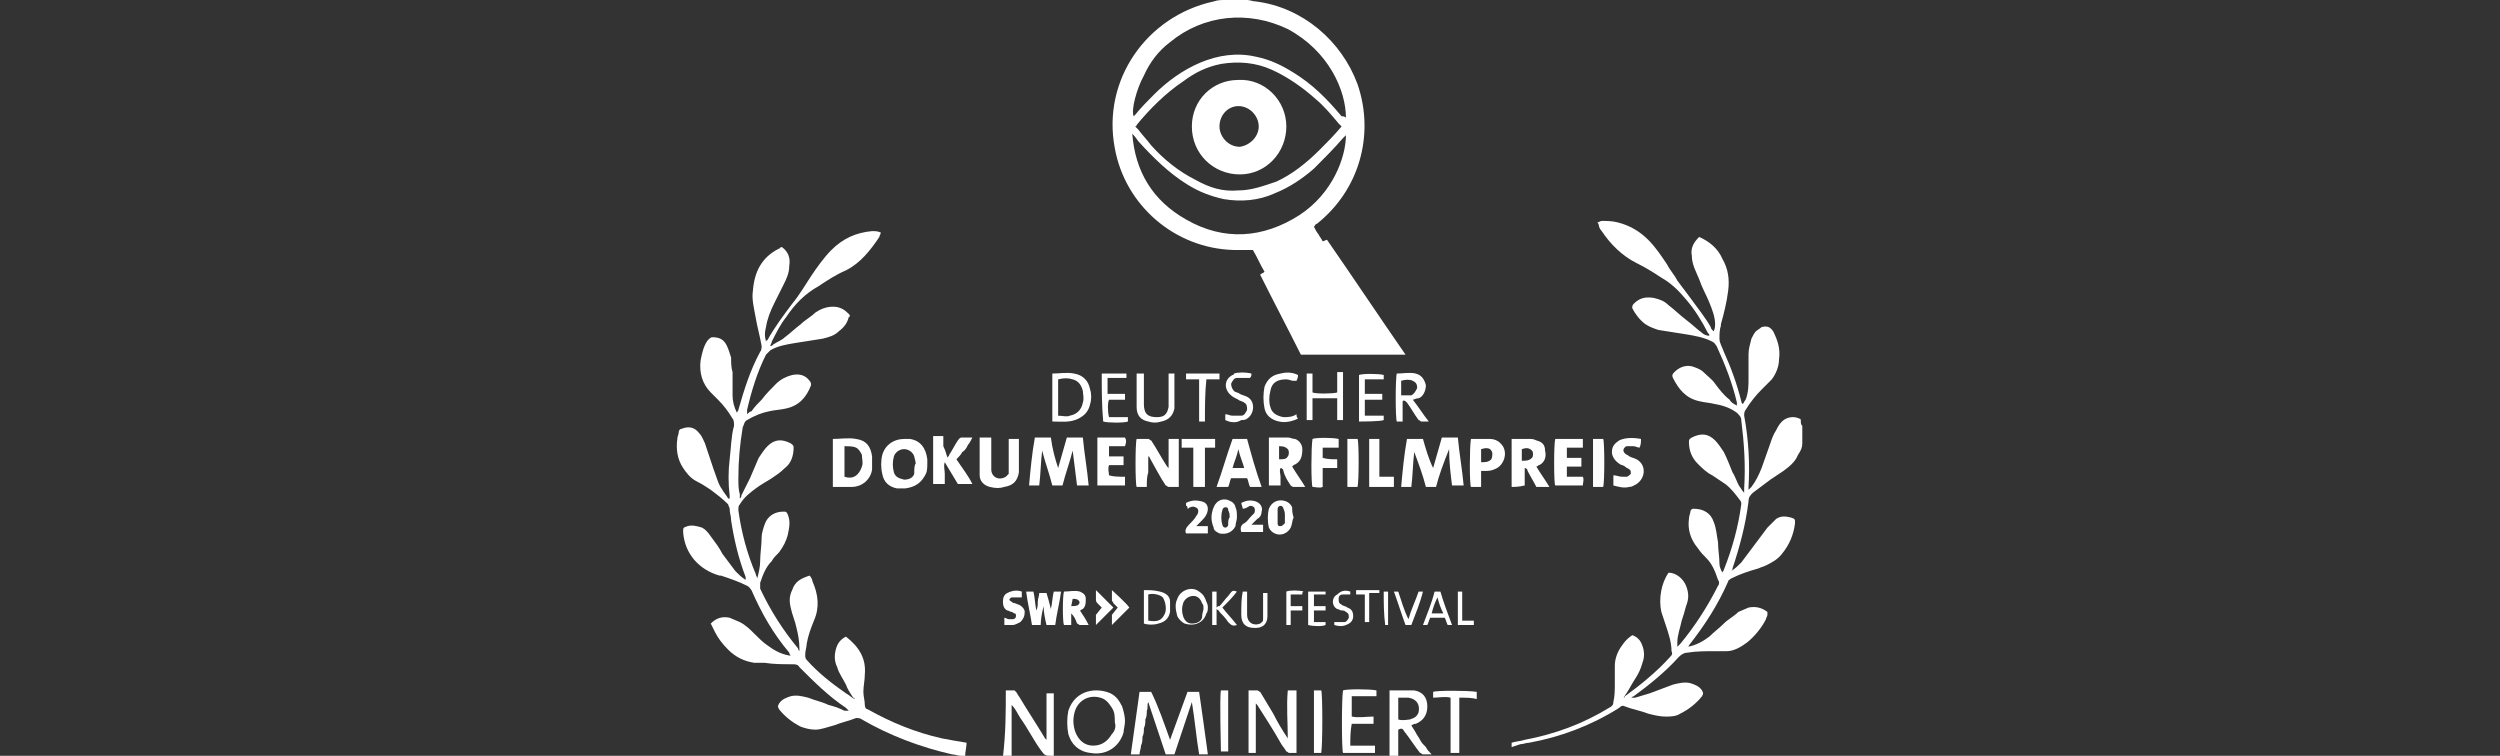 <?xml version="1.0" encoding="utf-8"?>
<!-- Generator: Adobe Illustrator 24.1.0, SVG Export Plug-In . SVG Version: 6.00 Build 0)  -->
<svg version="1.1" xmlns="http://www.w3.org/2000/svg" xmlns:xlink="http://www.w3.org/1999/xlink" x="0px" y="0px"
	 viewBox="0 0 172 52" style="enable-background:new 0 0 172 52;" xml:space="preserve">
<rect x="0" y="0" width="172" height="52" fill="#333333" stroke="none"/>
<style type="text/css">
	.st0{fill:#FFFFFF;}
</style>
<g id="Layer_2">
</g>
<g id="Layer_1">
	<g>
		<path class="st0" d="M85.8,0c0.2,0,0.4,0.1,0.6,0.1c3.2,0.4,5.9,2.7,7,5.7c1.2,3.5,0.1,7.3-2.8,9.6c-0.1,0-0.1,0.1-0.2,0.2
			c0.1,0.2,0.2,0.4,0.3,0.5c0.1,0.2,0.2,0.3,0.3,0.5c0.1,0,0.2-0.1,0.3-0.1c1.8,2.6,3.6,5.3,5.4,7.9l0,0l0,0c-0.1,0-0.1,0-0.2,0
			c-2.3,0-4.7,0-7,0c-0.9-1.8-1.9-3.7-2.8-5.5c0.1-0.1,0.2-0.1,0.3-0.2c-0.3-0.5-0.5-1-0.8-1.5c-0.5,0-0.9,0-1.3,0
			c-4.1-0.1-7.5-3.1-8.2-7c-0.9-4.7,2.2-9.1,6.8-10.1C83.8,0,84,0,84.3,0 M92.3,8.7c-0.1-0.1-0.1-0.1-0.2-0.2
			c-0.5-0.6-1-1.2-1.6-1.7c-0.9-0.8-1.9-1.5-3-2S85.2,4.2,84,4.4c-1,0.2-1.8,0.6-2.6,1.2c-1.2,0.8-2.3,1.9-3.2,3c0,0,0,0.1-0.1,0.1
			c0.1,0.1,0.1,0.1,0.2,0.2c0.3,0.4,0.6,0.7,0.9,1.1c0.9,1,1.9,1.8,3.1,2.4c0.9,0.5,1.8,0.8,2.9,0.7c0.9,0,1.7-0.3,2.6-0.6
			c1.1-0.5,2.1-1.3,3-2.2C91.3,9.8,91.8,9.3,92.3,8.7z M77.9,9.2L77.9,9.2c0.2,2.6,1.4,4.6,3.7,5.9c2.6,1.5,5.3,1.3,7.8-0.3
			c2.3-1.5,3.2-4,3.2-5.5l0,0c-0.1,0.1-0.1,0.1-0.2,0.2c-0.6,0.7-1.3,1.4-2,2.1c-0.8,0.7-1.7,1.3-2.7,1.7c-1.1,0.5-2.3,0.6-3.5,0.4
			c-0.9-0.2-1.7-0.5-2.5-1c-1.3-0.8-2.4-1.9-3.4-3C78.1,9.4,78,9.3,77.9,9.2z M92.6,8.1c0-1.9-1.2-4.6-4-6.1c-2.7-1.3-5.8-1-8.1,0.9
			c-0.8,0.6-1.4,1.4-1.8,2.3C78.2,6.1,77.8,7.6,78,8c0,0,0,0,0.1-0.1c0.4-0.5,0.9-1,1.3-1.4c0.9-0.9,2-1.7,3.2-2.2s2.5-0.7,3.8-0.4
			c1,0.2,1.8,0.6,2.6,1.1c1.3,0.8,2.3,1.8,3.3,3C92.4,8,92.5,8,92.6,8.1z"/>
		<path class="st0" d="M66.1,52c-0.2,0-0.4-0.1-0.6-0.1c-2.2-0.5-4.3-1.3-6.2-2.4c-0.1-0.1-0.3-0.1-0.4-0.1c-0.5,0.2-1,0.3-1.5,0.5
			c-0.4,0.1-0.9,0.3-1.3,0.3c-0.4,0-0.7-0.1-1-0.2c-0.6-0.3-1.1-0.7-1.5-1.2c-0.1-0.2-0.1-0.2,0-0.4c0.2-0.3,0.5-0.4,0.8-0.5
			c0.4-0.1,0.8,0,1.2,0.1c0.5,0.2,1,0.3,1.4,0.5c0.4,0.1,0.7,0.2,1.1,0.4c0.1,0,0.2,0,0.3,0c-0.1-0.1-0.1-0.1-0.2-0.2
			C57,47.9,56,46.9,55,45.9c-0.1-0.2-0.3-0.2-0.5-0.2c-0.6,0-1.3,0-1.9-0.1c-0.2,0-0.5,0-0.7,0c-0.7-0.1-1.3-0.4-1.8-0.9
			c-0.4-0.4-0.7-0.8-0.9-1.2c-0.1-0.2-0.2-0.4-0.3-0.6c0.4-0.4,0.8-0.5,1.3-0.4c0.2,0.1,0.5,0.2,0.7,0.3c0.4,0.2,0.7,0.5,1,0.8
			s0.6,0.6,0.9,0.8c0.4,0.3,0.9,0.6,1.5,0.7h0.1c-0.1-0.1-0.1-0.2-0.1-0.2c-1.1-1.3-1.9-2.7-2.6-4.3c-0.1-0.1-0.1-0.2-0.3-0.3
			c-0.6-0.3-1.2-0.5-1.8-0.7h-0.1c-1.4-0.4-2.4-1.5-2.5-3c0-0.3,0-0.3,0.3-0.4c0.3-0.1,0.7,0,1,0.1c0.2,0.1,0.4,0.3,0.6,0.6
			c0.3,0.4,0.6,0.8,0.8,1.2c0.3,0.4,0.6,0.8,0.9,1.2c0.2,0.2,0.4,0.4,0.7,0.6c0-0.1,0-0.1,0-0.2c-0.5-1.3-0.8-2.6-1-3.9
			c0-0.3-0.1-0.5-0.1-0.8c0-0.1-0.1-0.2-0.1-0.3c-0.4-0.4-0.8-0.7-1.2-1c-0.3-0.2-0.6-0.4-1-0.6c-0.4-0.2-0.7-0.6-0.9-0.9
			c-0.4-0.6-0.5-1.3-0.4-2c0-0.2,0.1-0.3,0.1-0.5c0-0.1,0.1-0.2,0.2-0.2c0.5-0.2,0.9-0.1,1.2,0.3c0.2,0.2,0.3,0.5,0.4,0.7
			c0.2,0.6,0.4,1.2,0.6,1.8c0.2,0.5,0.3,1,0.6,1.4c0.1,0.2,0.3,0.4,0.4,0.6c0,0,0,0,0.1,0c0-0.1,0-0.1,0-0.2c-0.1-0.8-0.1-1.7,0-2.5
			s0.1-1.6,0.3-2.3c0-0.2,0-0.4-0.1-0.5c-0.3-0.5-0.6-0.9-1-1.3c-0.2-0.2-0.3-0.3-0.5-0.5c-0.6-0.6-0.8-1.4-0.7-2.2
			c0.1-0.5,0.2-1,0.5-1.4c0.1-0.1,0.2-0.2,0.3-0.2c0.4,0,0.7,0.1,0.9,0.4s0.3,0.7,0.4,1c0,0.3,0,0.7,0.1,1c0,0.5,0,1.1,0,1.6
			c0,0.4,0.1,0.8,0.3,1.2c0-0.1,0.1-0.1,0.1-0.2c0.4-1.4,0.8-2.7,1.5-4c0.1-0.1,0.1-0.3,0.1-0.4c-0.1-0.6-0.3-1.3-0.4-1.9
			c-0.1-0.6-0.3-1.3-0.2-1.9c0.1-1.3,0.6-2.3,1.8-2.9c0,0,0.1,0,0.1-0.1c0,0,0,0,0.1,0c0.4,0.3,0.6,0.7,0.5,1.3
			c0,0.5-0.2,0.9-0.4,1.3s-0.4,0.8-0.6,1.2c-0.3,0.6-0.5,1.1-0.6,1.7c-0.1,0.4-0.1,0.6,0,1c0-0.1,0.1-0.1,0.1-0.1
			c0.5-0.9,1.1-1.7,1.7-2.5c0.5-0.6,0.9-1.3,1.3-1.9c0.4-0.6,0.9-1.3,1.4-1.8c0.8-0.8,1.7-1.2,2.8-1.3c0.2,0,0.4,0,0.6,0.1
			c0,0.1-0.1,0.2-0.1,0.3c-0.6,0.9-1.3,1.8-2.3,2.3c-0.7,0.3-1.3,0.7-1.9,1.1c-0.9,0.5-1.6,1.2-2.2,2.1c-0.4,0.5-0.7,1.1-1,1.7
			c0,0.1-0.1,0.2-0.1,0.3c0.1,0,0.1,0,0.2-0.1c0.3-0.2,0.6-0.3,0.8-0.5c0.4-0.3,0.7-0.6,1.1-0.9c0.3-0.3,0.7-0.5,1-0.8
			c0.3-0.2,0.7-0.4,1.2-0.4s0.8,0.2,1.1,0.5c0.1,0.1,0.1,0.2,0,0.2c-0.1,0.4-0.3,0.7-0.7,1c-0.3,0.3-0.7,0.4-1.1,0.5
			c-0.6,0.1-1.3,0.2-1.9,0.3c-0.6,0.1-1.2,0.2-1.7,0.5c-0.1,0.1-0.2,0.2-0.3,0.3c-0.6,1.2-1,2.5-1.3,3.8c0,0.1,0,0.1,0,0.3
			c0.1-0.1,0.2-0.2,0.3-0.2c0.2-0.3,0.5-0.6,0.7-0.8c0.3-0.4,0.7-0.8,1-1.1c0.3-0.3,0.7-0.5,1.1-0.6c0.5-0.1,0.9,0,1.2,0.4
			c0.1,0.1,0.1,0.2,0.1,0.3c-0.3,0.8-0.8,1.4-1.7,1.6c-0.4,0.1-0.8,0.1-1.2,0.2c-0.5,0.1-1,0.3-1.5,0.6c-0.2,0.1-0.2,0.3-0.3,0.5
			c-0.2,1.2-0.3,2.3-0.3,3.5c0,0.4,0,0.8,0.1,1.1c0,0.1,0,0.2,0,0.3c0.1-0.1,0.1-0.1,0.1-0.2c0.2-0.4,0.4-0.8,0.6-1.2
			c0.2-0.5,0.4-0.9,0.6-1.4c0.2-0.3,0.4-0.6,0.6-0.8c0.5-0.5,1-0.5,1.6-0.2c0.1,0.1,0.2,0.1,0.2,0.3c0,0.6-0.2,1.1-0.6,1.4
			c-0.3,0.3-0.6,0.5-0.9,0.7c-0.3,0.2-0.7,0.4-1.1,0.7c-0.4,0.3-0.8,0.6-1.1,1.1c-0.1,0.1-0.1,0.2-0.1,0.4c0.2,1.5,0.6,3,1.2,4.4
			c0,0.1,0.1,0.2,0.1,0.3c0.1-0.4,0.2-0.8,0.2-1.2c0-0.5,0.1-1.1,0.1-1.6c0-0.3,0.1-0.6,0.2-0.9c0.2-0.6,0.7-0.9,1.3-0.9
			c0.2,0,0.2,0,0.3,0.2c0.2,0.5,0.1,0.9,0,1.4c-0.1,0.4-0.3,0.8-0.6,1.2c-0.2,0.2-0.4,0.4-0.5,0.6c-0.4,0.4-0.6,0.9-0.8,1.5
			c0,0.1,0,0.2,0,0.4c0.7,1.5,1.6,2.9,2.6,4.1c0,0,0,0.1,0.1,0.2c0-0.1,0-0.2,0-0.2c0-0.5-0.1-1-0.2-1.4c-0.1-0.5-0.3-0.9-0.4-1.4
			c-0.1-0.4-0.1-0.8,0.1-1.2c0.2-0.6,0.6-0.8,1.2-1c0.1,0.1,0.2,0.3,0.2,0.4c0.4,0.9,0.5,1.8,0.1,2.7c-0.2,0.5-0.4,1-0.5,1.6
			c0,0.2-0.1,0.5-0.1,0.7s0,0.3,0.1,0.4c0.8,0.9,1.7,1.6,2.7,2.3c0.2,0.1,0.4,0.3,0.6,0.4c0,0,0-0.1-0.1-0.1
			c-0.2-0.3-0.4-0.6-0.5-0.9c-0.2-0.4-0.5-0.8-0.6-1.2c-0.2-0.4-0.2-0.8-0.1-1.2c0.1-0.4,0.3-0.7,0.7-0.9c0.9,0.7,1.4,1.5,1.3,2.6
			c0,0.4-0.1,0.8-0.1,1.2c0,0.3,0.1,0.6,0.1,0.9c0,0.2,0.1,0.3,0.2,0.3c1.6,0.9,3.3,1.6,5.1,2c0.5,0.1,1.1,0.2,1.7,0.3
			c0,0.3-0.1,0.6-0.1,1C66.3,52,66.2,52,66.1,52z"/>
		<path class="st0" d="M104,51.4c0-0.1,0-0.2,0-0.3c0.3-0.1,0.6-0.1,0.9-0.2c2.1-0.4,4-1.1,5.8-2.2c0.2-0.1,0.3-0.2,0.3-0.4
			c0.1-0.4,0.1-0.9,0.1-1.3c0-0.4,0-0.8,0-1.2c0-0.5,0.2-1,0.5-1.4c0.2-0.3,0.4-0.5,0.7-0.7c0.3,0.1,0.5,0.3,0.6,0.5
			c0.2,0.4,0.3,0.9,0.1,1.4c-0.1,0.4-0.3,0.8-0.5,1.1s-0.4,0.7-0.6,1c-0.1,0.1-0.1,0.2-0.2,0.3c0,0,0.1,0,0.1-0.1
			c1.1-0.8,2.2-1.7,3.1-2.7c0.1-0.1,0.2-0.2,0.1-0.4c0-0.6-0.2-1.2-0.4-1.8c-0.1-0.3-0.2-0.6-0.3-0.9c-0.2-0.9,0-2,0.5-2.7
			c0.5,0,1,0.4,1.2,0.9s0.2,0.9,0,1.4c-0.1,0.4-0.2,0.7-0.3,1c-0.1,0.5-0.3,1-0.3,1.5c0,0.1,0,0.2,0,0.3c0.1-0.1,0.1-0.1,0.2-0.2
			c1-1.2,1.9-2.6,2.6-4c0.1-0.1,0.1-0.3,0-0.4c-0.2-0.6-0.4-1.1-0.8-1.5c-0.2-0.2-0.4-0.4-0.6-0.7c-0.5-0.6-0.7-1.3-0.6-2
			c0-0.2,0.1-0.4,0.1-0.5s0.1-0.2,0.2-0.2c0.7,0,1.2,0.3,1.4,0.9c0.2,0.5,0.2,0.9,0.3,1.4c0,0.5,0.1,1,0.1,1.5
			c0,0.2,0.1,0.4,0.2,0.6c0-0.1,0.1-0.1,0.1-0.2c0.6-1.5,1-3,1.2-4.5c0-0.1,0-0.2-0.1-0.3c-0.3-0.4-0.6-0.8-1-1.1
			c-0.3-0.2-0.6-0.4-0.9-0.6c-0.4-0.2-0.7-0.5-1-0.8c-0.4-0.4-0.6-0.9-0.6-1.5c0-0.1,0-0.2,0.2-0.3c0.6-0.3,1.1-0.3,1.6,0.2
			c0.2,0.2,0.4,0.5,0.6,0.8c0.2,0.4,0.4,0.9,0.6,1.4c0.2,0.3,0.3,0.7,0.5,1c0.1,0.1,0.1,0.2,0.3,0.4c0-0.1,0-0.2,0-0.3
			c0.1-1.6,0-3.1-0.2-4.7c0-0.2-0.1-0.3-0.3-0.5c-0.4-0.3-0.9-0.5-1.5-0.6c-0.4-0.1-0.7-0.1-1.1-0.2c-0.9-0.2-1.4-0.8-1.8-1.6
			c-0.1-0.2,0-0.3,0.1-0.4c0.3-0.3,0.7-0.5,1.2-0.4c0.3,0.1,0.6,0.2,0.8,0.4c0.3,0.3,0.6,0.5,0.8,0.8c0.3,0.4,0.6,0.8,1,1.1
			c0.1,0.2,0.3,0.3,0.5,0.4c0-0.1,0-0.1,0-0.2c-0.3-1.3-0.8-2.6-1.4-3.9c-0.1-0.1-0.1-0.2-0.3-0.3c-0.6-0.3-1.2-0.4-1.8-0.5
			c-0.6-0.1-1.3-0.2-1.9-0.3c-0.3-0.1-0.6-0.2-0.9-0.4c-0.4-0.3-0.7-0.7-0.9-1.1c0-0.1,0-0.2,0.1-0.3c0.4-0.4,0.8-0.5,1.4-0.4
			c0.4,0.1,0.7,0.2,1,0.5c0.4,0.3,0.8,0.7,1.2,1c0.4,0.3,0.7,0.6,1.1,0.9c0.1,0.1,0.3,0.2,0.5,0.2c0-0.1,0-0.1-0.1-0.2
			c-0.4-0.8-0.9-1.6-1.5-2.3c-0.5-0.6-1-1.1-1.7-1.5c-0.6-0.4-1.1-0.7-1.7-1c-1-0.5-1.8-1.3-2.4-2.2c-0.1-0.1-0.2-0.3-0.2-0.4
			c0,0,0-0.1-0.1-0.2c0.1,0,0.2-0.1,0.3-0.1c0.4,0,0.7,0,1.1,0.1c0.8,0.2,1.5,0.6,2.1,1.2c0.5,0.5,0.9,1.1,1.3,1.7
			c0.2,0.4,0.5,0.7,0.7,1.1c0.3,0.4,0.6,0.8,0.9,1.2c0.5,0.7,1,1.3,1.4,2c0,0.1,0.1,0.2,0.2,0.3c0.1-0.2,0.1-0.4,0.1-0.5
			c0-0.5-0.2-1-0.4-1.5c-0.2-0.5-0.5-1-0.7-1.6c-0.2-0.5-0.5-1-0.5-1.6c-0.1-0.5,0.1-0.9,0.5-1.3c0.7,0.3,1.3,0.8,1.6,1.5
			c0.4,0.7,0.5,1.4,0.4,2.2c-0.1,0.8-0.3,1.6-0.5,2.3v0.1c-0.1,0.3-0.1,0.6-0.1,0.9s0.2,0.6,0.3,0.9c0.5,1.1,0.9,2.2,1.2,3.4
			c0,0,0,0.1,0.1,0.2c0.1-0.1,0.1-0.2,0.2-0.3c0.2-0.5,0.2-1,0.2-1.5s0-1,0-1.6c0-0.4,0.1-0.7,0.2-1.1c0.1-0.2,0.2-0.4,0.3-0.5
			c0.1-0.1,0.3-0.2,0.4-0.3c0.4-0.1,0.6,0,0.8,0.3c0.3,0.6,0.5,1.2,0.4,1.9c0,0.5-0.2,1-0.5,1.4c-0.2,0.2-0.5,0.5-0.7,0.7
			c-0.4,0.4-0.8,0.9-1.1,1.4c-0.1,0.1-0.1,0.3-0.1,0.4c0.3,1.6,0.4,3.3,0.3,4.9c0,0.1,0,0.1,0,0.2c0.1-0.1,0.1-0.1,0.2-0.2
			c0.3-0.4,0.5-0.8,0.7-1.3c0.2-0.6,0.4-1.1,0.6-1.7c0.1-0.3,0.2-0.6,0.4-0.9c0.1-0.2,0.2-0.4,0.4-0.6c0.3-0.3,0.8-0.4,1.2-0.2
			c0.1,0,0.1,0.1,0.1,0.2s0,0.2,0.1,0.3c0,0.4,0,0.8,0,1.1v0.1c0,0.3-0.1,0.5-0.3,0.8c-0.2,0.5-0.6,0.8-1,1.1
			c-0.3,0.2-0.6,0.4-0.9,0.6c-0.4,0.3-0.8,0.6-1.2,0.9c-0.2,0.2-0.3,0.3-0.3,0.6c-0.2,1.6-0.6,3.1-1.1,4.6c0,0.1,0,0.1-0.1,0.2
			c0.3-0.2,0.5-0.4,0.7-0.6c0.3-0.4,0.6-0.8,0.9-1.2s0.6-0.8,0.9-1.2c0.2-0.2,0.4-0.4,0.6-0.6c0.3-0.2,0.6-0.2,1-0.1
			c0.3,0.1,0.3,0.1,0.3,0.4c-0.1,0.8-0.4,1.5-0.9,2.1c-0.3,0.4-0.7,0.6-1.1,0.8c-0.2,0.1-0.3,0.1-0.5,0.2c-0.7,0.2-1.3,0.4-1.9,0.7
			c-0.1,0.1-0.2,0.1-0.2,0.2c-0.7,1.6-1.6,3-2.7,4.4c0,0,0,0.1-0.1,0.1c0.6-0.1,1.1-0.4,1.5-0.7c0.3-0.3,0.7-0.6,1-0.9
			c0.3-0.3,0.7-0.5,1-0.8c0.2-0.1,0.5-0.2,0.7-0.3c0.5-0.1,0.9,0,1.3,0.3c0,0.1,0,0.1,0,0.2c0,0.1-0.1,0.2-0.1,0.3
			c-0.3,0.6-0.8,1.2-1.3,1.6c-0.4,0.3-0.9,0.6-1.4,0.6c-0.3,0-0.5,0-0.8,0c-0.6,0-1.3,0-1.9,0.1c-0.2,0-0.4,0.1-0.6,0.3
			c-0.9,1-2,1.9-3.1,2.7c-0.1,0-0.1,0.1-0.2,0.1c0.1,0,0.2,0,0.3,0c0.3-0.1,0.7-0.2,1-0.3c0.5-0.2,1.1-0.4,1.6-0.6
			c0.4-0.1,0.8-0.2,1.2-0.1c0.3,0.1,0.6,0.2,0.8,0.5c0.1,0.2,0.1,0.2,0,0.4c-0.4,0.5-0.9,0.9-1.5,1.2c-0.3,0.2-0.7,0.2-1,0.2
			c-0.4,0-0.8-0.1-1.2-0.2c-0.5-0.2-1.1-0.3-1.6-0.5c-0.2-0.1-0.3,0-0.4,0.1c-1.9,1.2-4,2-6.2,2.4c-0.2,0-0.4,0.1-0.6,0.1"/>
		<path class="st0" d="M80.5,50.9c0.4-1.1,0.8-2.2,1.2-3.3c0.3,0,0.5,0,0.8,0c0.2,1.4,0.4,2.8,0.6,4.3c-0.2,0-0.4,0-0.6,0
			c-0.2-1.2-0.3-2.4-0.5-3.6c-0.4,1.2-0.8,2.4-1.2,3.6c-0.2,0-0.4,0-0.6,0c-0.4-1.2-0.8-2.4-1.2-3.6c-0.1,0.2,0,0.4-0.1,0.6
			c0,0.2,0,0.4-0.1,0.6c0,0.2,0,0.4-0.1,0.6c0,0.2,0,0.4-0.1,0.6c0,0.2,0,0.4-0.1,0.6c0,0.2-0.1,0.4-0.1,0.6c-0.2,0-0.4,0-0.6,0
			c0.2-1.4,0.4-2.9,0.6-4.3c0.3,0,0.5,0,0.8,0C79.7,48.6,80.1,49.8,80.5,50.9z"/>
		<path class="st0" d="M98.8,33.5c-0.3,0-0.5,0-0.7,0c-0.2-0.8-0.5-1.6-0.8-2.4c-0.1,0.8-0.1,1.6-0.2,2.4c-0.3,0-0.5,0-0.7,0
			c0.1-1.1,0.2-2.2,0.4-3.3c0.4,0,0.7,0,1.1,0c0.2,0.7,0.4,1.4,0.7,2c0.2-0.7,0.4-1.4,0.6-2.1c0.4,0,0.7,0,1.1,0
			c0.1,1.1,0.3,2.2,0.4,3.3c-0.3,0-0.5,0-0.8,0c-0.1-0.8-0.2-1.6-0.2-2.5C99.3,31.9,99,32.7,98.8,33.5z"/>
		<path class="st0" d="M72.8,32.2c0.2-0.7,0.4-1.4,0.6-2.1c0.4,0,0.7,0,1.1,0c0.1,1.1,0.3,2.2,0.4,3.3c-0.3,0-0.5,0-0.8,0
			c-0.1-0.8-0.2-1.6-0.3-2.4c-0.2,0.8-0.5,1.6-0.7,2.4c-0.2,0-0.5,0-0.7,0c-0.2-0.8-0.5-1.6-0.7-2.4c-0.1,0.8-0.1,1.6-0.2,2.4
			c-0.2,0-0.5,0-0.7,0c0.1-1.1,0.2-2.2,0.4-3.3c0.4,0,0.7,0,1.1,0C72.4,30.9,72.6,31.6,72.8,32.2z"/>
		<path class="st0" d="M69.2,47.5c0.2,0,0.4,0,0.6,0l0.1,0.1c0.1,0.1,0.1,0.2,0.2,0.3c0.6,1,1.2,1.9,1.8,2.9c0,0,0,0,0.1,0.1
			c0-0.6,0-1.1,0-1.6s0-1.1,0-1.6c0.2,0,0.4,0,0.5,0c0,1.4,0,2.9,0,4.3c0,0,0,0-0.1,0c-0.5,0-0.5,0-0.8-0.4
			c-0.5-0.7-0.9-1.5-1.4-2.2c-0.2-0.3-0.3-0.6-0.6-0.9c0,0.3,0,0.6,0,0.9c0,0.3,0,0.6,0,0.9c0,0.3,0,0.6,0,0.9c0,0.3,0,0.6,0,0.9
			c-0.2,0-0.4,0-0.6,0C69.2,50.4,69.2,49,69.2,47.5z"/>
		<path class="st0" d="M88.6,50.8c0-1.1-0.1-2.2,0-3.3c0.1,0,0.2,0,0.3,0c0.1,0,0.2,0,0.3,0c0,1.4,0,2.9,0,4.3c-0.2,0-0.3,0-0.5,0
			c-0.1,0-0.1-0.1-0.2-0.1c-0.1-0.2-0.3-0.4-0.4-0.6c-0.5-0.9-1.1-1.8-1.6-2.6c0,0,0,0-0.1-0.1c0,1.2,0,2.3,0,3.4
			c-0.2,0-0.4,0-0.5,0c0-1.4,0-2.9,0-4.3c0.2,0,0.4,0,0.6,0c0.1,0,0.1,0.1,0.2,0.1c0.3,0.5,0.6,1,0.9,1.5
			C87.9,49.7,88.2,50.2,88.6,50.8L88.6,50.8z"/>
		<path class="st0" d="M78.9,33.5c-0.3,0-0.5,0-0.7,0c-0.1-0.2-0.1-3,0-3.3c0.3,0,0.5,0,0.8,0c0.1,0,0.1,0.1,0.2,0.1
			c0.4,0.6,0.7,1.2,1.1,1.8c0,0,0,0,0.1,0.1c0-0.4,0-0.7,0-1s0-0.6,0-1c0.3,0,0.5,0,0.7,0c0,1.1,0,2.2,0,3.3c-0.2,0-0.5,0-0.7,0
			c-0.1,0-0.1-0.1-0.2-0.1c-0.4-0.6-0.7-1.2-1.1-1.9c0,0,0-0.1-0.1-0.1c0,0.4,0,0.7,0,1.1C78.9,32.8,78.9,33.1,78.9,33.5z"/>
		<path class="st0" d="M77.4,49.6c0,0.3-0.1,0.6-0.1,0.8c-0.3,1-1.2,1.6-2.3,1.4c-0.8-0.1-1.3-0.6-1.5-1.3c-0.1-0.5-0.1-1.1,0-1.6
			c0.5-1.5,2-1.6,2.9-1.2c0.4,0.2,0.6,0.5,0.8,0.9C77.3,48.9,77.4,49.3,77.4,49.6z M76.7,49.7c0-0.4,0-0.7-0.2-1s-0.4-0.6-0.8-0.7
			c-0.7-0.2-1.4,0.1-1.7,0.8c-0.2,0.5-0.2,1.1,0,1.6s0.6,0.9,1.2,0.9s1-0.3,1.3-0.8C76.7,50.3,76.8,50,76.7,49.7z"/>
		<path class="st0" d="M63.8,31.8c0,0.3,0,0.6-0.1,0.8c-0.3,0.6-0.7,0.9-1.4,1c-0.2,0-0.4,0-0.6,0c-0.5-0.1-0.9-0.4-1-1
			c-0.1-0.4-0.1-0.9,0-1.3c0.2-0.7,0.8-1.1,1.5-1.1c0.1,0,0.3,0,0.4,0c0.7,0.1,1.1,0.6,1.2,1.4C63.8,31.6,63.8,31.7,63.8,31.8z
			 M63,31.9c0-0.2-0.1-0.4-0.1-0.5c-0.1-0.3-0.4-0.5-0.7-0.5s-0.6,0.2-0.7,0.5c-0.1,0.4-0.1,0.7,0,1.1c0.1,0.3,0.3,0.4,0.7,0.5
			c0.3,0,0.6-0.1,0.7-0.4C62.9,32.3,62.9,32,63,31.9z"/>
		<path class="st0" d="M95.6,47.5c0.5,0,1,0,1.5,0c0.1,0,0.2,0,0.2,0c0.6,0.1,0.9,0.5,0.9,1.1s-0.3,1-0.8,1.2c-0.1,0-0.1,0-0.3,0.1
			c0.1,0.2,0.2,0.3,0.3,0.5c0.1,0.2,0.2,0.3,0.3,0.5c0.1,0.2,0.2,0.3,0.4,0.5c0.1,0.2,0.2,0.3,0.4,0.5c-0.3,0-0.4,0-0.6,0
			c-0.1,0-0.1-0.1-0.2-0.1c-0.4-0.5-0.7-1-1.1-1.5c-0.1-0.2-0.2-0.2-0.4-0.1c0,0.6,0,1.2,0,1.8c-0.2,0-0.4,0-0.6,0
			C95.6,50.4,95.6,49,95.6,47.5z M96.2,48c0,0.5,0,1,0,1.5c0.3,0.1,0.7,0,0.8,0c0.3-0.1,0.5-0.2,0.6-0.5c0.1-0.5-0.1-0.9-0.7-1
			C96.7,48,96.4,48,96.2,48z"/>
		<path class="st0" d="M57.3,33.5c0-1.1,0-2.2,0-3.3l0,0c0.5,0,1.1-0.1,1.6,0c0.7,0.1,1,0.5,1.1,1.2c0,0.3,0,0.6,0,0.9
			c-0.1,0.7-0.7,1.2-1.4,1.2C58.2,33.5,57.8,33.5,57.3,33.5z M58.1,32.8c0.6,0.2,1-0.1,1.2-0.7c0.1-0.3,0-0.5,0-0.8
			c-0.1-0.2-0.2-0.4-0.4-0.5s-0.5-0.1-0.8-0.1C58.1,31.5,58.1,32.2,58.1,32.8z"/>
		<path class="st0" d="M104,33.5c0-1.1,0-2.2,0-3.3c0.1,0,0.1,0,0.2,0c0.3,0,0.6,0,1,0c0.2,0,0.3,0,0.5,0.1c0.4,0.1,0.6,0.3,0.6,0.7
			c0.1,0.4,0,0.8-0.4,1c-0.1,0-0.1,0.1-0.2,0.1c0.3,0.5,0.6,0.9,0.9,1.4c-0.3,0-0.6,0-0.9,0c-0.2-0.4-0.4-0.7-0.6-1.1
			c0-0.1-0.1-0.2-0.2-0.2c0,0.4,0,0.8,0,1.2C104.5,33.5,104.2,33.5,104,33.5z M104.7,31.7c0.3,0,0.5,0,0.7-0.2
			c0.1-0.1,0.1-0.4,0-0.5c-0.2-0.2-0.4-0.2-0.7-0.1C104.7,31.1,104.7,31.4,104.7,31.7z"/>
		<path class="st0" d="M89.8,33.5c-0.3,0-0.6,0-0.8,0c-0.1,0-0.2-0.1-0.2-0.1c-0.2-0.3-0.4-0.6-0.5-1c0-0.1-0.1-0.2-0.2-0.2
			c-0.1,0.2,0,0.4,0,0.6c0,0.2,0,0.4,0,0.6c-0.3,0-0.5,0-0.8,0c0-1.1,0-2.2,0-3.3c0.2,0,0.3,0,0.5,0c0.3,0,0.5,0,0.8,0
			c0.2,0,0.3,0.1,0.5,0.1c0.3,0.1,0.5,0.4,0.5,0.7c0,0.5-0.1,0.9-0.6,1.1c0,0,0,0-0.1,0.1C89.2,32.6,89.5,33,89.8,33.5z M88,31.6
			c0.3,0,0.5,0,0.6-0.2c0.1-0.1,0.1-0.4,0-0.5c-0.2-0.2-0.4-0.2-0.6-0.2C88,31.1,88,31.4,88,31.6z"/>
		<path class="st0" d="M65.2,31.5c0-0.1,0.1-0.1,0.1-0.2c0.2-0.3,0.4-0.7,0.6-1c0.1-0.1,0.1-0.2,0.3-0.2c0.2,0,0.5,0,0.7,0
			c-0.1,0.2-0.2,0.4-0.3,0.5c-0.1,0.2-0.2,0.4-0.4,0.5c-0.1,0.2-0.2,0.3-0.4,0.5c0.4,0.6,0.8,1.1,1.1,1.7c-0.4,0-0.7,0-1,0
			c-0.3-0.5-0.6-1-0.9-1.5c-0.1,0.3,0,0.5,0,0.8c0,0.2,0,0.5,0,0.7c-0.3,0-0.5,0-0.8,0c0-1.1,0-2.2,0-3.3c0.2,0,0.5,0,0.7,0
			c0,0.2,0,0.4,0,0.7C65.1,31.1,65.1,31.3,65.2,31.5C65.1,31.5,65.2,31.5,65.2,31.5z"/>
		<path class="st0" d="M69.4,30.2c0.3,0,0.5,0,0.7,0c0,0.1,0,0.1,0,0.2c0,0.6,0,1.2,0,1.8c0,0.1,0,0.2,0,0.3c-0.1,0.6-0.4,0.9-1,1
			c-0.3,0.1-0.6,0.1-1,0s-0.7-0.4-0.7-0.8c0-0.1,0-0.2,0-0.4c0-0.7,0-1.3,0-2c0-0.1,0-0.1,0-0.2c0.1,0,0.2,0,0.4,0
			c0.1,0,0.2,0,0.4,0c0,0.1,0,0.2,0,0.3c0,0.6,0,1.1,0,1.7c0,0.1,0,0.2,0,0.2c0,0.5,0.5,0.8,1,0.5c0.1-0.1,0.1-0.1,0.2-0.2
			c0-0.1,0-0.2,0-0.4c0-0.6,0-1.2,0-1.7C69.4,30.4,69.4,30.3,69.4,30.2z"/>
		<path class="st0" d="M86.8,33.5c-0.3,0-0.6,0-0.8,0c-0.1-0.2-0.1-0.4-0.2-0.6c-0.4,0-0.7,0-1.1,0c-0.1,0.2-0.1,0.4-0.2,0.6
			c-0.2,0-0.5,0-0.8,0c0.4-1.1,0.7-2.2,1.1-3.3c0.3,0,0.7,0,1,0C86.1,31.3,86.4,32.4,86.8,33.5z M85.2,30.9
			c-0.1,0.5-0.3,0.9-0.4,1.3c0.3,0,0.5,0,0.8,0C85.5,31.8,85.3,31.4,85.2,30.9z"/>
		<path class="st0" d="M101.9,33.5c-0.3,0-0.5,0-0.7,0c-0.1-0.2-0.1-2.7,0-3.3l0,0c0.4,0,0.9,0,1.3,0s0.7,0.2,0.9,0.5
			c0.3,0.5,0.1,1.2-0.4,1.5c-0.2,0.1-0.4,0.2-0.7,0.2c-0.1,0-0.3,0-0.4,0C101.9,32.8,101.9,33.1,101.9,33.5z M101.9,31.8
			c0.3,0,0.5,0,0.7-0.2c0.1-0.2,0.1-0.5,0-0.6c-0.1-0.2-0.4-0.2-0.7-0.1C101.9,31.2,101.9,31.5,101.9,31.8z"/>
		<path class="st0" d="M92.9,51.3c0.6,0,1.1,0,1.7,0c0,0.2,0,0.3,0,0.5c-0.7,0-1.5,0-2.2,0c-0.1-0.2-0.1-3.8,0-4.3
			c0.2-0.1,1.9-0.1,2.3,0c0,0.1,0,0.1,0,0.2c0,0.1,0,0.1,0,0.2c-0.3,0-0.6,0-0.9,0s-0.5,0-0.8,0c0,0.5,0,0.9,0,1.4
			c0.5,0.1,1,0,1.5,0c0,0.1,0,0.3,0,0.5c-0.5,0-1,0-1.5,0C92.9,50.3,92.9,50.8,92.9,51.3z"/>
		<path class="st0" d="M77.4,32.8c0,0.2,0,0.4,0,0.6c-0.6,0-1.3,0-1.9,0c0-1.1,0-2.2,0-3.3c0.6,0,1.3,0,1.9,0c0.1,0.2,0.1,0.3,0,0.6
			c-0.4,0-0.7,0-1.1,0c0,0.2,0,0.4,0,0.7c0.3,0,0.7,0,1,0c0,0.2,0,0.4,0,0.6c-0.3,0-0.7,0-1,0c-0.1,0.3,0,0.5,0,0.7
			C76.6,32.8,77,32.8,77.4,32.8z"/>
		<path class="st0" d="M107,30.2c0.6,0,1.3,0,1.9,0c0,0.2,0,0.4,0,0.6c-0.4,0-0.8,0-1.1,0c0,0.2,0,0.4,0,0.7c0.3,0,0.7,0,1,0
			c0,0.2,0,0.4,0,0.6c-0.3,0-0.7,0-1,0c0,0.3,0,0.5,0,0.7c0.4,0,0.7,0,1.1,0c0.1,0.2,0,0.4,0,0.6c-0.6,0-1.3,0-1.9,0
			C106.9,33.3,106.9,30.5,107,30.2z"/>
		<path class="st0" d="M112.9,30.2c0,0.2,0,0.4-0.1,0.6c-0.1,0-0.3-0.1-0.4-0.1c-0.2,0-0.3,0-0.5,0c-0.2,0.1-0.3,0.3-0.1,0.5
			c0.1,0.1,0.2,0.1,0.3,0.2c0.2,0.1,0.3,0.1,0.5,0.2c0.7,0.4,0.6,1.3,0,1.7c-0.2,0.1-0.3,0.2-0.5,0.2c-0.4,0.1-0.7,0-1.1-0.1
			c0-0.2,0-0.5,0-0.7c0.2,0,0.4,0.1,0.6,0.1c0.1,0,0.2,0,0.3,0c0.1,0,0.2-0.1,0.3-0.2c0-0.1,0-0.3-0.1-0.3c-0.1-0.1-0.2-0.1-0.3-0.2
			c-0.1-0.1-0.3-0.1-0.4-0.2c-0.3-0.2-0.5-0.5-0.5-0.8c0-0.4,0.2-0.6,0.5-0.8C111.8,30.1,112.4,30.1,112.9,30.2z"/>
		<path class="st0" d="M72.4,25.7c0.5,0,1-0.1,1.5,0c0.6,0.1,1,0.5,1.1,1.1c0.1,0.3,0.1,0.7,0,1c-0.1,0.5-0.4,0.8-0.8,1
			C73.6,29.1,73,29,72.4,29C72.4,27.9,72.4,26.8,72.4,25.7z M72.8,28.6c0.3,0,0.6,0.1,0.8,0c0.5-0.1,0.8-0.4,0.9-0.9
			c0.1-0.3,0-0.6,0-0.8c-0.1-0.4-0.3-0.7-0.7-0.8c-0.3-0.1-0.6-0.1-1,0C72.8,26.9,72.8,27.7,72.8,28.6z"/>
		<path class="st0" d="M92,31.6c0,0.2,0,0.4,0,0.6c-0.3,0-0.7,0-1,0c0,0.4,0,0.9,0,1.3c-0.2,0.1-0.5,0-0.7,0c-0.1-0.2-0.1-2.7,0-3.3
			c0.2-0.1,1.4-0.1,1.8,0c0,0.2,0,0.4,0,0.6c-0.4,0-0.7,0-1.1,0c0,0.3,0,0.5,0,0.7C91.3,31.6,91.7,31.6,92,31.6z"/>
		<path class="st0" d="M72.3,41.9c0.1-0.4,0.1-0.8,0.2-1.2c0.2,0,0.3,0,0.5,0c-0.1,0.8-0.3,1.5-0.4,2.3c-0.2,0-0.4,0-0.6,0
			c-0.1-0.4-0.2-0.9-0.2-1.3l0,0c-0.1,0.4-0.2,0.9-0.2,1.3c-0.2,0-0.4,0-0.6,0c-0.1-0.7-0.3-1.5-0.4-2.3c0.1,0,0.1,0,0.1,0
			c0.1,0,0.2,0,0.4,0c0.1,0.4,0.1,0.8,0.2,1.3c0.1-0.2,0.1-0.4,0.1-0.6c0-0.2,0.1-0.4,0.1-0.6c0.2,0,0.3,0,0.5,0
			C72.1,41.1,72.2,41.5,72.3,41.9L72.3,41.9z"/>
		<path class="st0" d="M97.2,27.5c0.4,0.5,0.7,1,1.1,1.5c-0.2,0-0.3,0-0.5,0c-0.1,0-0.1-0.1-0.2-0.1c-0.3-0.4-0.5-0.8-0.8-1.2
			c-0.1-0.1-0.2-0.2-0.3-0.1c0,0.4,0,0.9,0,1.4c-0.2,0-0.3,0-0.4,0c-0.1-0.2-0.1-3,0-3.3c0.4,0,0.9-0.1,1.3,0s0.6,0.4,0.7,0.8
			c0,0.4-0.2,0.8-0.5,0.9C97.4,27.4,97.3,27.5,97.2,27.5z M96.4,27.2c0.3,0,0.6,0,0.7,0c0.2-0.1,0.3-0.3,0.4-0.5
			c0-0.3-0.1-0.4-0.3-0.5c-0.2-0.1-0.5-0.1-0.8,0C96.4,26.4,96.4,26.8,96.4,27.2z"/>
		<path class="st0" d="M89.9,25.7c0.1,0,0.3,0,0.4,0c0,0.5,0,0.9,0,1.3c0.2,0.1,1.4,0.1,1.7,0c0-0.2,0-0.4,0-0.7c0-0.2,0-0.4,0-0.7
			c0.2,0,0.3,0,0.4,0c0,1.1,0,2.2,0,3.3c-0.1,0-0.1,0-0.2,0s-0.1,0-0.2,0c0-0.5,0-1,0-1.5c-0.6,0-1.1,0-1.7,0c0,0.5,0,1,0,1.5
			c-0.1,0-0.3,0-0.4,0C89.9,27.9,89.9,26.8,89.9,25.7z"/>
		<path class="st0" d="M100.4,48c0,1.3,0,2.5,0,3.8c-0.2,0-0.4,0-0.6,0c0-0.3,0-0.6,0-0.9c0-0.3,0-0.6,0-1c0-0.3,0-0.6,0-0.9
			c0-0.3,0-0.6,0-1c-0.4-0.1-0.8,0-1.2,0c0-0.2,0-0.3,0-0.4c0.2-0.1,2.4-0.1,3,0c0,0.1,0,0.3,0,0.5C101.3,48,100.9,48,100.4,48z"/>
		<path class="st0" d="M82.9,30.8c0,0.9,0,1.8,0,2.7c-0.3,0-0.5,0-0.8,0c0-0.9,0-1.8,0-2.7c-0.3,0-0.5,0-0.8,0c0-0.2,0-0.4,0-0.6
			c0.8,0,1.5,0,2.3,0c0,0.2,0,0.4,0,0.6C83.5,30.8,83.2,30.8,82.9,30.8z"/>
		<path class="st0" d="M80.4,25.7c0.2,0,0.3,0,0.4,0c0,0.1,0,0.2,0,0.3c0,0.6,0,1.1,0,1.7c0,0.1,0,0.3,0,0.4
			c-0.1,0.5-0.4,0.8-0.9,0.9c-0.3,0.1-0.6,0.1-0.9,0c-0.5-0.1-0.8-0.4-0.8-1c0-0.4,0-0.8,0-1.2c0-0.4,0-0.7,0-1.1c0.2,0,0.3,0,0.5,0
			c0,0.1,0,0.2,0,0.3c0,0.6,0,1.2,0,1.8c0,0.7,0.3,0.9,0.9,0.9c0.5,0,0.7-0.2,0.8-0.7c0-0.2,0-0.4,0-0.6
			C80.4,26.8,80.4,26.3,80.4,25.7z"/>
		<path class="st0" d="M94.2,30.2c0.2,0,0.5,0,0.7,0c0,0.9,0,1.7,0,2.6c0.3,0,0.6,0,1,0c0,0.2,0,0.4,0,0.7c-0.6,0-1.1,0-1.7,0
			C94.2,33.3,94.2,30.5,94.2,30.2z"/>
		<path class="st0" d="M75.8,25.7c0.6,0,1.2,0,1.7,0c0,0.1,0,0.2,0,0.3c-0.4,0-0.8,0-1.3,0c0,0.4,0,0.7,0,1.1c0.4,0,0.8,0,1.2,0
			c0,0.1,0,0.2,0,0.4c-0.4,0-0.8,0-1.1,0c-0.1,0.2-0.1,0.8,0,1.2c0.4,0,0.8,0,1.3,0c0,0.1,0,0.2,0,0.3c-0.2,0.1-1.4,0.1-1.7,0
			C75.8,27.9,75.8,26.8,75.8,25.7z"/>
		<path class="st0" d="M93.9,28.6c0.4,0,0.9,0,1.3,0c0,0.1,0,0.2,0,0.3C95,29,93.7,29,93.5,29c0-1.1,0-2.2,0-3.2
			c0.2-0.1,1.4-0.1,1.7,0c0,0.1,0,0.2,0,0.3c-0.2,0-0.4,0-0.6,0s-0.4,0-0.7,0c0,0.4,0,0.7,0,1c0.4,0,0.8,0,1.2,0c0,0.1,0,0.2,0,0.4
			c-0.4,0-0.8,0-1.2,0C93.9,27.9,93.9,28.2,93.9,28.6z"/>
		<path class="st0" d="M73.7,42.2c0,0.3,0,0.5,0,0.8c-0.2,0-0.3,0-0.5,0c-0.1-0.2-0.1-2,0-2.3c0.4,0,0.7-0.1,1.1,0
			c0.2,0.1,0.4,0.2,0.4,0.5s0,0.5-0.2,0.7c-0.1,0-0.1,0.1-0.2,0.1c0.2,0.3,0.4,0.6,0.6,1c-0.2,0-0.4,0-0.6,0c-0.1,0-0.1-0.1-0.2-0.1
			C74,42.6,73.9,42.4,73.7,42.2L73.7,42.2z M73.7,41.7c0.2,0,0.4,0,0.5-0.1s0.1-0.2,0-0.3s-0.3-0.1-0.4-0.1"/>
		<path class="st0" d="M84.3,28.9c0-0.1,0-0.3,0-0.4c0.2,0,0.3,0.1,0.5,0.1s0.4,0,0.6,0s0.3-0.2,0.4-0.4c0-0.2,0-0.4-0.2-0.5
			c-0.1-0.1-0.3-0.1-0.4-0.2c-0.2-0.1-0.4-0.2-0.5-0.3c-0.5-0.4-0.5-1.1,0.1-1.4c0,0,0.1,0,0.1-0.1c0.3-0.1,0.8-0.1,1.2,0
			c0,0.1,0,0.2-0.1,0.3c-0.1,0-0.2,0-0.3,0c-0.2,0-0.4,0-0.6,0s-0.3,0.2-0.4,0.4c0,0.2,0.1,0.4,0.2,0.5s0.3,0.1,0.4,0.2
			c0.2,0.1,0.3,0.1,0.5,0.2c0.6,0.3,0.5,1.2,0,1.5c-0.1,0.1-0.3,0.1-0.4,0.1C85.1,29.1,84.7,29.1,84.3,28.9z"/>
		<path class="st0" d="M89.3,28.8C88.9,29,88.4,29.1,88,29c-0.5-0.1-0.9-0.4-1-0.9s-0.1-1,0-1.5c0.2-0.5,0.5-0.8,1.1-0.9
			c0.4-0.1,0.8-0.1,1.2,0.1c0,0.1,0,0.2-0.1,0.4c-0.1,0-0.1,0-0.2,0c-0.2,0-0.3-0.1-0.5-0.1c-0.6,0-1,0.2-1.1,0.8
			c-0.1,0.4-0.1,0.8,0,1.1c0.1,0.4,0.4,0.6,0.9,0.7c0.3,0,0.6,0,0.9-0.2C89.2,28.6,89.2,28.7,89.3,28.8z"/>
		<path class="st0" d="M85.1,35.6c0,0.2-0.1,0.4-0.1,0.6c-0.2,0.4-0.6,0.6-1.1,0.5c-0.2-0.1-0.4-0.2-0.4-0.4c-0.2-0.5-0.2-0.9,0-1.4
			s0.7-0.7,1.2-0.4c0.2,0.1,0.3,0.3,0.3,0.4C85.1,35.1,85.1,35.3,85.1,35.6z M84.6,35.6c0-0.2,0-0.3-0.1-0.5c0-0.2-0.1-0.2-0.2-0.2
			s-0.2,0.1-0.2,0.2c-0.1,0.3-0.1,0.7,0,1c0,0.1,0.1,0.2,0.2,0.2s0.2-0.1,0.2-0.2C84.5,35.9,84.5,35.7,84.6,35.6z"/>
		<path class="st0" d="M89,35.6c-0.1,0.2-0.1,0.5-0.2,0.7c-0.2,0.4-0.7,0.6-1.1,0.4c-0.2-0.1-0.3-0.2-0.4-0.4
			c-0.1-0.4-0.1-0.9,0-1.3c0.2-0.5,0.7-0.7,1.2-0.5c0.2,0.1,0.3,0.2,0.4,0.4C88.9,35.1,88.9,35.3,89,35.6z M88.4,35.5
			c0-0.2,0-0.3-0.1-0.5c0-0.1-0.1-0.2-0.2-0.2s-0.2,0.1-0.2,0.2v0.1c0,0.3,0,0.6,0,0.9c0,0.2,0.1,0.2,0.2,0.2s0.2-0.1,0.3-0.2
			C88.4,35.9,88.4,35.7,88.4,35.5z"/>
		<path class="st0" d="M93.4,33.5c-0.2,0-0.5,0-0.7,0c0-1.1,0-2.2,0-3.3c0.2,0,0.5,0,0.7,0C93.5,30.4,93.5,33.1,93.4,33.5z"/>
		<path class="st0" d="M109.6,30.2c0.2,0,0.5,0,0.7,0c0.1,0.2,0.1,3,0,3.3c-0.2,0-0.5,0-0.7,0C109.6,33.3,109.6,30.5,109.6,30.2z"/>
		<path class="st0" d="M90.4,47.5c0.2,0,0.4,0,0.5,0c0.1,0.2,0.1,3.8,0,4.3c-0.2,0-0.3,0-0.5,0C90.4,50.4,90.4,49,90.4,47.5z"/>
		<path class="st0" d="M84,47.5c0.1,0,0.2,0,0.2,0c0.1,0,0.2,0,0.3,0c0,0.5,0,1,0,1.4c0,0.5,0,1,0,1.4c0,0.5,0,0.9,0,1.4
			c-0.2,0-0.4,0-0.5,0C84,51.6,83.9,47.9,84,47.5z"/>
		<path class="st0" d="M82.3,36.2c0.3,0,0.5,0,0.8,0c0,0.2,0,0.3,0,0.5c-0.5,0-1,0-1.5,0c-0.1-0.2,0-0.4,0.2-0.6
			c0.2-0.2,0.4-0.4,0.5-0.6c0.1-0.1,0.2-0.3,0.1-0.5c-0.1-0.1-0.3-0.2-0.5-0.1c-0.1,0-0.1,0.1-0.2,0.1c0-0.1,0-0.2-0.1-0.2
			c0-0.1,0-0.1,0-0.2c0.4-0.2,0.7-0.2,1.1-0.1c0.4,0.1,0.5,0.5,0.3,0.9c-0.1,0.2-0.2,0.3-0.4,0.5C82.5,36,82.4,36.1,82.3,36.2z"/>
		<path class="st0" d="M85.5,35c0-0.1-0.1-0.3-0.1-0.4c0.4-0.2,0.7-0.2,1-0.1c0.3,0.1,0.5,0.4,0.4,0.7c0,0.2-0.1,0.4-0.3,0.5
			c-0.1,0.1-0.3,0.3-0.4,0.4c0.3,0,0.5,0,0.8,0c0,0.2,0,0.3,0,0.5c-0.5,0-1,0-1.5,0c-0.1-0.3,0-0.5,0.2-0.6s0.3-0.3,0.5-0.5
			c0.1-0.1,0.1-0.1,0.2-0.2c0.1-0.3,0-0.5-0.3-0.5C85.8,34.9,85.7,35,85.5,35z"/>
		<path class="st0" d="M82.9,29c-0.2,0-0.3,0-0.4,0c0-1,0-1.9,0-2.9c-0.3,0-0.6,0-0.9,0c0-0.1,0-0.2,0-0.4c0.8,0,1.5,0,2.3,0
			c0,0.1,0,0.2,0,0.4c-0.3,0-0.6,0-0.9,0C82.9,27,82.9,28,82.9,29z"/>
		<path class="st0" d="M70.3,40.7c0,0.1,0,0.3,0,0.4c-0.1,0-0.2,0-0.3,0c-0.1,0-0.2,0-0.4,0c-0.2,0.1-0.2,0.2,0,0.3
			c0,0,0.1,0.1,0.2,0.1s0.2,0.1,0.3,0.1c0.2,0.1,0.4,0.3,0.4,0.5c0,0.3-0.1,0.5-0.3,0.7C70,42.9,69.8,43,69.7,43c-0.2,0-0.4,0-0.6,0
			c0-0.2,0-0.3,0-0.5c0.1,0,0.2,0.1,0.3,0.1c0.1,0,0.2,0,0.3,0c0.1,0,0.2-0.1,0.2-0.2c0-0.1,0-0.2-0.1-0.2s-0.1-0.1-0.2-0.1
			S69.4,42,69.3,42c-0.2-0.1-0.3-0.3-0.3-0.6s0.1-0.5,0.3-0.6C69.7,40.6,70,40.6,70.3,40.7z"/>
		<path class="st0" d="M83.1,41.8c0,0.1,0,0.3-0.1,0.4c-0.2,0.7-0.9,0.9-1.5,0.7c-0.2-0.1-0.4-0.3-0.5-0.5c-0.1-0.4-0.2-0.8,0-1.2
			c0.2-0.6,1-0.9,1.5-0.5c0.3,0.2,0.4,0.4,0.5,0.7C83.1,41.6,83.1,41.7,83.1,41.8z M82.8,41.9c0-0.2,0-0.3-0.1-0.4
			c-0.1-0.3-0.3-0.5-0.6-0.5c-0.3,0-0.6,0.2-0.7,0.5s-0.1,0.6,0,0.9c0.1,0.3,0.3,0.5,0.6,0.5c0.3,0,0.6-0.1,0.7-0.4
			C82.7,42.2,82.8,42,82.8,41.9z"/>
		<path class="st0" d="M78.7,40.6c0.4,0,0.7,0,1.1,0.1s0.7,0.3,0.7,0.7c0,0.2,0,0.5,0,0.7c-0.1,0.5-0.4,0.7-0.8,0.8
			c-0.3,0.1-0.7,0.1-1,0C78.7,42.2,78.7,41.4,78.7,40.6z M79,42.7c0.6,0.1,0.9,0,1.1-0.4c0.2-0.3,0.1-0.9-0.1-1.2
			c-0.2-0.2-0.7-0.3-1-0.2C79,41.5,79,42.1,79,42.7z"/>
		<path class="st0" d="M99.9,43c-0.1,0-0.2,0-0.3,0c-0.1-0.2-0.1-0.3-0.2-0.5c-0.3,0-0.7,0-1,0c-0.1,0.2-0.1,0.3-0.2,0.5
			c-0.1,0-0.2,0-0.3,0c0.3-0.8,0.6-1.5,0.8-2.3c0.1,0,0.1,0,0.2,0s0.1,0,0.2,0C99.3,41.4,99.6,42.2,99.9,43z M98.9,41.1
			C98.9,41.1,98.8,41.1,98.9,41.1c-0.2,0.4-0.3,0.7-0.4,1.1c0.3,0,0.5,0,0.8,0C99.1,41.8,99,41.5,98.9,41.1z"/>
		<path class="st0" d="M85.5,40.7c0.1,0,0.2,0,0.3,0c0,0.1,0,0.2,0,0.3c0,0.4,0,0.7,0,1.1c0,0.1,0,0.1,0,0.2c0,0.5,0.4,0.8,0.9,0.6
			c0.1-0.1,0.2-0.1,0.2-0.3c0-0.1,0-0.3,0-0.4c0-0.4,0-0.7,0-1.1c0-0.1,0-0.2,0-0.3c0.1,0,0.2,0,0.3,0c0,0.1,0,0.1,0,0.2
			c0,0.4,0,0.8,0,1.2c0,0.1,0,0.1,0,0.2c0,0.5-0.3,0.8-0.8,0.8h-0.1c-0.6,0-0.9-0.3-0.9-0.9C85.4,41.7,85.4,41.2,85.5,40.7
			C85.4,40.7,85.4,40.7,85.5,40.7z"/>
		<path class="st0" d="M85.1,40.7c-0.3,0.4-0.6,0.7-1,1.1c0.3,0.4,0.7,0.8,1,1.2c-0.3,0.1-0.4,0-0.6-0.2c-0.2-0.3-0.4-0.5-0.6-0.7
			c0-0.1-0.1-0.1-0.2-0.2c0,0.4,0,0.7,0,1.1c-0.1,0-0.2,0-0.3,0c0-0.8,0-1.5,0-2.3h0.1c0,0,0.1,0,0.2,0c0,0.3,0,0.7,0,1.1
			c0.1-0.1,0.1-0.1,0.2-0.1c0.2-0.2,0.4-0.5,0.6-0.7C84.8,40.6,84.8,40.6,85.1,40.7z"/>
		<path class="st0" d="M97.1,43c-0.1,0-0.1,0-0.2,0s-0.1,0-0.2,0c-0.3-0.8-0.5-1.5-0.8-2.3c0.1,0,0.2,0,0.3,0
			c0.2,0.6,0.4,1.3,0.7,1.9c0.2-0.7,0.5-1.3,0.7-1.9c0.1,0,0.2,0,0.3,0C97.7,41.5,97.4,42.2,97.1,43z"/>
		<path class="st0" d="M76.9,41.8c-0.1-0.1-0.2-0.2-0.3-0.3c0-0.1-0.1-0.1-0.1-0.2c0-0.2,0-0.4,0-0.7c0.1,0.1,1,0.9,1.2,1.2
			c-0.4,0.4-0.8,0.8-1.2,1.2c0-0.2,0-0.4,0-0.7"/>
		<path class="st0" d="M75.8,41.8c-0.1-0.1-0.2-0.2-0.3-0.3c0,0-0.1-0.1-0.1-0.2c0-0.2,0-0.5,0-0.7c0.4,0.4,0.8,0.8,1.2,1.2
			c-0.4,0.4-0.8,0.8-1.2,1.2c0-0.2,0-0.4,0-0.7"/>
		<path class="st0" d="M90.4,40.9c0,0.3,0,0.5,0,0.8c0.3,0,0.5,0,0.8,0c0,0.1,0,0.2,0,0.3c-0.3,0-0.5,0-0.8,0c0,0.3,0,0.5,0,0.8
			c0.3,0,0.6,0,0.8,0c0,0.1,0,0.2,0,0.2c-0.2,0.1-0.8,0.1-1.2,0c0-0.8,0-1.5,0-2.3c0.4,0,0.8,0,1.2,0c0,0.1,0,0.1,0,0.2
			C91,40.9,90.7,40.9,90.4,40.9z"/>
		<path class="st0" d="M92.9,40.7c0,0.1,0,0.2,0,0.2h-0.1c-0.1,0-0.3,0-0.4,0c-0.2,0-0.3,0.1-0.3,0.3s0,0.3,0.2,0.4
			c0.1,0.1,0.3,0.1,0.4,0.2c0.3,0.1,0.4,0.3,0.4,0.6s-0.2,0.5-0.5,0.6c-0.2,0.1-0.5,0.1-0.8,0v-0.1v-0.1c0.1,0,0.2,0,0.3,0
			c0.1,0,0.3,0,0.4,0s0.2-0.1,0.3-0.3c0-0.2,0-0.3-0.2-0.4C92.5,42,92.4,42,92.3,42c-0.1,0-0.2-0.1-0.3-0.1
			c-0.2-0.1-0.3-0.3-0.3-0.5s0.1-0.4,0.3-0.5C92.3,40.6,92.6,40.6,92.9,40.7z"/>
		<path class="st0" d="M89.6,40.9c-0.3,0-0.6,0-0.8,0c0,0.3,0,0.5,0,0.8c0.3,0,0.5,0,0.8,0c0,0.1,0,0.2,0,0.3c-0.3,0-0.5,0-0.8,0
			c0,0.4,0,0.7,0,1c-0.1,0-0.2,0-0.3,0c0-0.8,0-1.5,0-2.3c0.2-0.1,0.9-0.1,1.2,0C89.6,40.7,89.6,40.8,89.6,40.9z"/>
		<path class="st0" d="M93.9,40.9c-0.2,0-0.4,0-0.6,0c0-0.1,0-0.2,0-0.3c0.6,0,1.1,0,1.6,0c0,0.1,0,0.1,0,0.2c-0.2,0-0.4,0-0.7,0
			c0,0.7,0,1.4,0,2c-0.1,0-0.2,0-0.3,0c0-0.3,0-0.7,0-1C93.9,41.6,93.9,41.3,93.9,40.9z"/>
		<path class="st0" d="M101.4,42.7c0,0.1,0,0.2,0,0.3c-0.4,0-0.7,0-1.1,0c0-0.8,0-1.5,0-2.3c0.1,0,0.2,0,0.3,0c0,0.4,0,0.7,0,1
			s0,0.7,0,1C100.9,42.7,101.1,42.7,101.4,42.7z"/>
		<path class="st0" d="M95.2,40.7c0.1,0,0.2,0,0.3,0c0,0.8,0,1.5,0,2.3c-0.1,0-0.1,0-0.1,0h-0.1C95.2,42.2,95.2,41.5,95.2,40.7z"/>
		<path class="st0" d="M88.5,8.7c0,1.8-1.4,3.3-3.2,3.3c-1.8,0-3.3-1.4-3.3-3.3c0-1.8,1.4-3.2,3.2-3.2C87,5.4,88.5,6.9,88.5,8.7z
			 M86.6,8.7c0-0.7-0.6-1.4-1.4-1.4c-0.7,0-1.3,0.6-1.3,1.4c0,0.7,0.6,1.4,1.4,1.4C86,10,86.6,9.4,86.6,8.7z"/>
	</g>
</g>
</svg>
